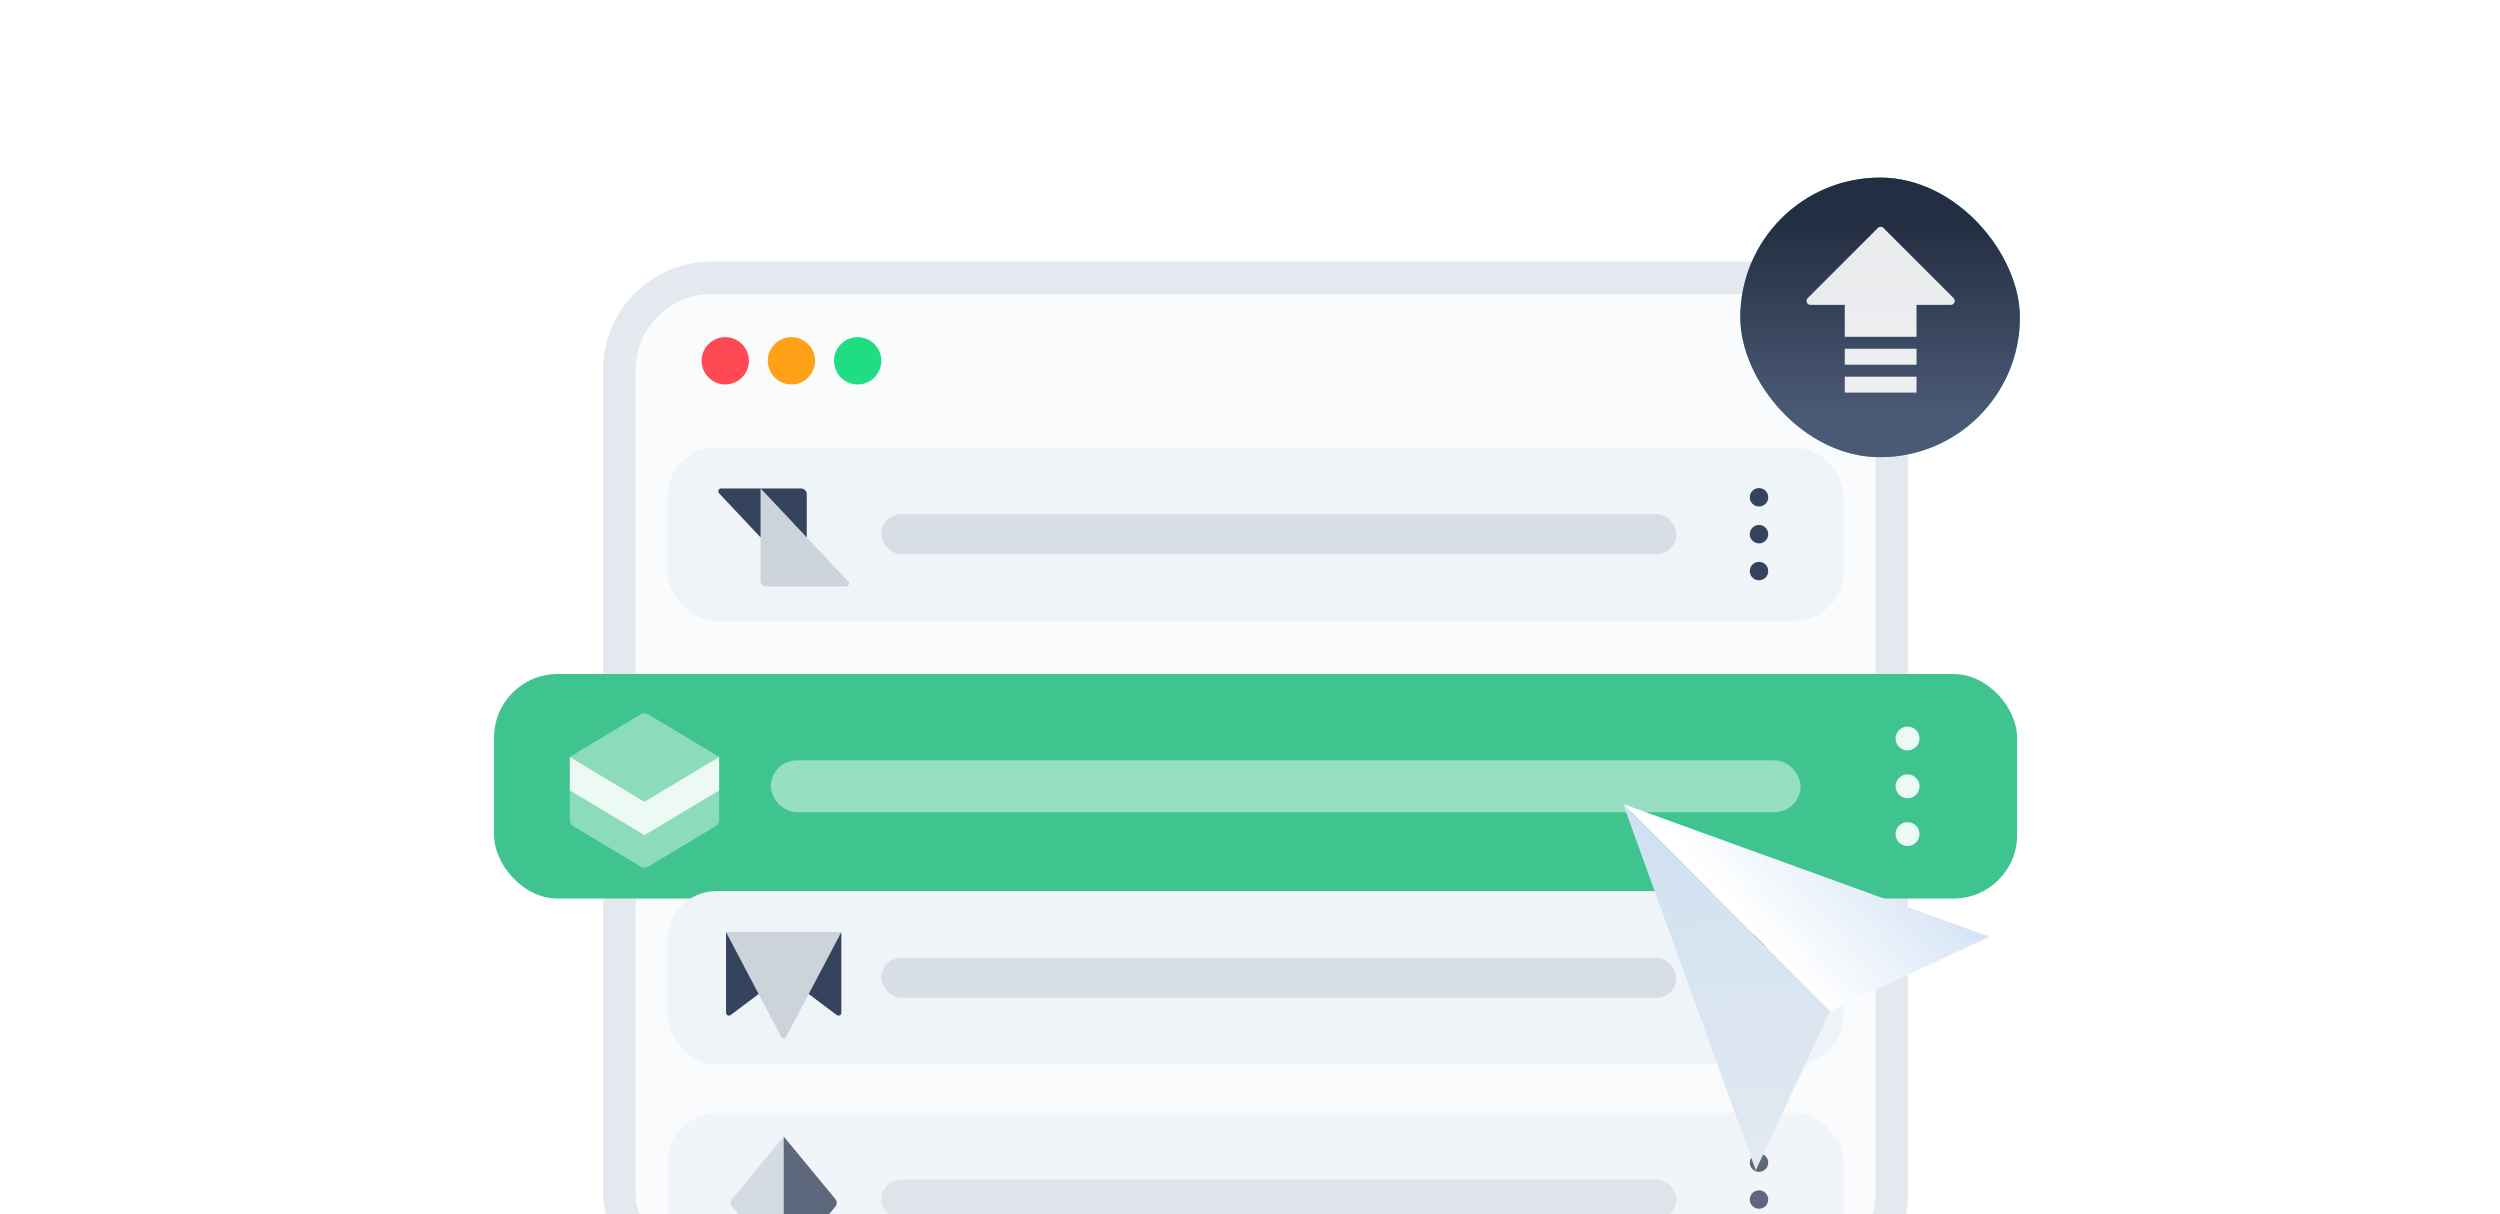 <svg width="453" height="220" viewBox="0 0 453 220" fill="none" xmlns="http://www.w3.org/2000/svg">
<g clip-path="url(#clip0_8588_6103)">
<rect x="112.228" y="50.333" width="230.568" height="182.59" rx="16.701" fill="#F9FBFD" stroke="#E3E9EF" stroke-width="5.894" stroke-linejoin="round"/>
<rect x="120.964" y="81.087" width="213.097" height="31.412" rx="8.879" fill="#EFF4F9"/>
<rect x="159.69" y="93.162" width="144.066" height="7.26" rx="3.63" fill="#D8DEE5"/>
<path d="M137.825 88.504L153.712 105.384C154.026 105.718 153.79 106.265 153.332 106.265H138.87C138.293 106.265 137.825 105.797 137.825 105.22V88.504Z" fill="#CCD3DB"/>
<path d="M137.825 97.384V88.504L146.183 97.384V89.549C146.183 88.972 145.715 88.504 145.139 88.504H137.825H130.677C130.219 88.504 129.982 89.051 130.296 89.385L137.825 97.384Z" fill="#36435C"/>
<path d="M320.403 90.106C320.403 91.029 319.655 91.778 318.731 91.778C317.808 91.778 317.06 91.029 317.06 90.106C317.06 89.183 317.808 88.435 318.731 88.435C319.655 88.435 320.403 89.183 320.403 90.106Z" fill="#36435C"/>
<path d="M320.403 96.792C320.403 97.716 319.655 98.464 318.731 98.464C317.808 98.464 317.06 97.716 317.06 96.792C317.06 95.869 317.808 95.121 318.731 95.121C319.655 95.121 320.403 95.869 320.403 96.792Z" fill="#36435C"/>
<path d="M320.403 103.479C320.403 104.402 319.655 105.15 318.731 105.15C317.808 105.15 317.06 104.402 317.06 103.479C317.06 102.555 317.808 101.807 318.731 101.807C319.655 101.807 320.403 102.555 320.403 103.479Z" fill="#36435C"/>
<g opacity="0.8">
<rect x="120.964" y="201.65" width="213.097" height="31.412" rx="8.879" fill="#EFF4F9"/>
<rect x="159.69" y="213.726" width="144.066" height="7.26" rx="3.63" fill="#D8DEE5"/>
<g clip-path="url(#clip1_8588_6103)">
<path d="M142.004 205.933V229.962L132.629 218.613C132.31 218.227 132.31 217.668 132.629 217.282L142.004 205.933Z" fill="#CCD3DB"/>
<path d="M142.004 205.933V229.962L151.38 218.613C151.699 218.227 151.699 217.668 151.38 217.282L142.004 205.933Z" fill="#36435C"/>
</g>
<path d="M320.403 210.669C320.403 211.593 319.655 212.341 318.731 212.341C317.808 212.341 317.06 211.593 317.06 210.669C317.06 209.746 317.808 208.998 318.731 208.998C319.655 208.998 320.403 209.746 320.403 210.669Z" fill="#36435C"/>
<path d="M320.403 217.356C320.403 218.279 319.655 219.027 318.731 219.027C317.808 219.027 317.06 218.279 317.06 217.356C317.06 216.432 317.808 215.684 318.731 215.684C319.655 215.684 320.403 216.432 320.403 217.356Z" fill="#36435C"/>
<path d="M320.403 224.042C320.403 224.965 319.655 225.713 318.731 225.713C317.808 225.713 317.06 224.965 317.06 224.042C317.06 223.119 317.808 222.37 318.731 222.37C319.655 222.37 320.403 223.119 320.403 224.042Z" fill="#36435C"/>
</g>
<g filter="url(#filter0_d_8588_6103)">
<rect x="89.523" y="115.64" width="275.977" height="40.681" rx="11.495" fill="#3FC48F"/>
<rect x="139.677" y="131.279" width="186.576" height="9.403" rx="4.701" fill="white" fill-opacity="0.45"/>
<path d="M117.469 122.957C117.04 122.7 116.505 122.7 116.076 122.957L103.242 130.658L116.773 138.776L130.303 130.658L117.469 122.957Z" fill="white" fill-opacity="0.4"/>
<path d="M130.303 136.746L116.773 144.864L103.242 136.746V142.069C103.242 142.544 103.492 142.985 103.899 143.229L116.076 150.535C116.505 150.792 117.04 150.792 117.469 150.535L129.646 143.229C130.053 142.985 130.303 142.544 130.303 142.069V136.746Z" fill="white" fill-opacity="0.4"/>
<path d="M103.242 136.746V130.658L116.773 138.776L130.303 130.658V136.746L116.773 144.864L103.242 136.746Z" fill="white" fill-opacity="0.9"/>
<path d="M347.813 127.321C347.813 128.516 346.844 129.486 345.648 129.486C344.453 129.486 343.484 128.516 343.484 127.321C343.484 126.125 344.453 125.156 345.648 125.156C346.844 125.156 347.813 126.125 347.813 127.321Z" fill="white" fill-opacity="0.9"/>
<path d="M347.813 135.98C347.813 137.176 346.844 138.145 345.648 138.145C344.453 138.145 343.484 137.176 343.484 135.98C343.484 134.784 344.453 133.815 345.648 133.815C346.844 133.815 347.813 134.784 347.813 135.98Z" fill="white" fill-opacity="0.9"/>
<path d="M347.813 144.639C347.813 145.835 346.844 146.804 345.648 146.804C344.453 146.804 343.484 145.835 343.484 144.639C343.484 143.444 344.453 142.475 345.648 142.475C346.844 142.475 347.813 143.444 347.813 144.639Z" fill="white" fill-opacity="0.9"/>
</g>
<rect x="120.964" y="161.462" width="213.097" height="31.412" rx="8.879" fill="#EFF4F9"/>
<rect x="159.69" y="173.538" width="144.066" height="7.26" rx="3.63" fill="#D8DEE5"/>
<path d="M131.557 168.88H152.452L142.467 187.851C142.271 188.223 141.738 188.223 141.542 187.851L131.557 168.88Z" fill="#CCD3DB"/>
<path d="M137.471 180.115L131.557 168.88V183.506C131.557 183.936 132.048 184.182 132.393 183.924L137.471 180.115Z" fill="#36435C"/>
<path d="M152.452 183.506V168.88L146.538 180.115L151.616 183.924C151.96 184.182 152.452 183.936 152.452 183.506Z" fill="#36435C"/>
<path d="M320.403 170.482C320.403 171.405 319.655 172.153 318.731 172.153C317.808 172.153 317.06 171.405 317.06 170.482C317.06 169.558 317.808 168.81 318.731 168.81C319.655 168.81 320.403 169.558 320.403 170.482Z" fill="#36435C"/>
<path d="M320.403 177.168C320.403 178.091 319.655 178.839 318.731 178.839C317.808 178.839 317.06 178.091 317.06 177.168C317.06 176.245 317.808 175.496 318.731 175.496C319.655 175.496 320.403 176.245 320.403 177.168Z" fill="#36435C"/>
<path d="M320.403 183.854C320.403 184.777 319.655 185.526 318.731 185.526C317.808 185.526 317.06 184.777 317.06 183.854C317.06 182.931 317.808 182.183 318.731 182.183C319.655 182.183 320.403 182.931 320.403 183.854Z" fill="#36435C"/>
<circle cx="131.417" cy="65.378" r="4.284" fill="#FF4954"/>
<circle cx="143.41" cy="65.378" r="4.284" fill="#FFA218"/>
<circle cx="155.406" cy="65.378" r="4.284" fill="#1FDD81"/>
<g filter="url(#filter1_d_8588_6103)">
<rect x="366.005" y="78.207" width="50.662" height="50.662" rx="25.331" transform="rotate(-180 366.005 78.207)" fill="url(#paint0_linear_8588_6103)"/>
<rect x="366.005" y="78.207" width="50.662" height="50.662" rx="25.331" transform="rotate(-180 366.005 78.207)" fill="url(#paint1_linear_8588_6103)"/>
<path d="M341.285 36.678C341.003 36.396 340.546 36.396 340.264 36.678L327.56 49.381C327.105 49.836 327.427 50.614 328.071 50.614H334.273V56.393H347.276V50.614H353.478C354.121 50.614 354.444 49.836 353.989 49.381L341.285 36.678Z" fill="white" fill-opacity="0.9"/>
<path d="M347.276 58.56H334.273V61.45H347.276V58.56Z" fill="white" fill-opacity="0.9"/>
<path d="M347.276 63.617H334.273V66.507H347.276V63.617Z" fill="white" fill-opacity="0.9"/>
</g>
<g filter="url(#filter2_d_8588_6103)">
<path d="M294.101 137.685L331.615 175.199L360.473 161.731L294.101 137.685Z" fill="url(#paint2_linear_8588_6103)"/>
<path d="M294.101 137.685L331.615 175.199L318.148 204.056L294.101 137.685Z" fill="url(#paint3_linear_8588_6103)"/>
</g>
</g>
<defs>
<filter id="filter0_d_8588_6103" x="76.534" y="109.145" width="301.955" height="66.659" filterUnits="userSpaceOnUse" color-interpolation-filters="sRGB">
<feFlood flood-opacity="0" result="BackgroundImageFix"/>
<feColorMatrix in="SourceAlpha" type="matrix" values="0 0 0 0 0 0 0 0 0 0 0 0 0 0 0 0 0 0 127 0" result="hardAlpha"/>
<feOffset dy="6.494"/>
<feGaussianBlur stdDeviation="6.494"/>
<feColorMatrix type="matrix" values="0 0 0 0 0.247 0 0 0 0 0.769 0 0 0 0 0.561 0 0 0 0.25 0"/>
<feBlend mode="normal" in2="BackgroundImageFix" result="effect1_dropShadow_8588_6103"/>
<feBlend mode="normal" in="SourceGraphic" in2="effect1_dropShadow_8588_6103" result="shape"/>
</filter>
<filter id="filter1_d_8588_6103" x="296.81" y="13.644" width="87.729" height="87.729" filterUnits="userSpaceOnUse" color-interpolation-filters="sRGB">
<feFlood flood-opacity="0" result="BackgroundImageFix"/>
<feColorMatrix in="SourceAlpha" type="matrix" values="0 0 0 0 0 0 0 0 0 0 0 0 0 0 0 0 0 0 127 0" result="hardAlpha"/>
<feOffset dy="4.633"/>
<feGaussianBlur stdDeviation="9.267"/>
<feComposite in2="hardAlpha" operator="out"/>
<feColorMatrix type="matrix" values="0 0 0 0 0.082 0 0 0 0 0.745 0 0 0 0 0.675 0 0 0 0.1 0"/>
<feBlend mode="normal" in2="BackgroundImageFix" result="effect1_dropShadow_8588_6103"/>
<feBlend mode="normal" in="SourceGraphic" in2="effect1_dropShadow_8588_6103" result="shape"/>
</filter>
<filter id="filter2_d_8588_6103" x="278.101" y="129.685" width="98.372" height="98.371" filterUnits="userSpaceOnUse" color-interpolation-filters="sRGB">
<feFlood flood-opacity="0" result="BackgroundImageFix"/>
<feColorMatrix in="SourceAlpha" type="matrix" values="0 0 0 0 0 0 0 0 0 0 0 0 0 0 0 0 0 0 127 0" result="hardAlpha"/>
<feOffset dy="8"/>
<feGaussianBlur stdDeviation="8"/>
<feColorMatrix type="matrix" values="0 0 0 0 0.141 0 0 0 0 0.18 0 0 0 0 0.259 0 0 0 0.2 0"/>
<feBlend mode="normal" in2="BackgroundImageFix" result="effect1_dropShadow_8588_6103"/>
<feBlend mode="normal" in="SourceGraphic" in2="effect1_dropShadow_8588_6103" result="shape"/>
</filter>
<linearGradient id="paint0_linear_8588_6103" x1="391.336" y1="86.439" x2="391.336" y2="120.953" gradientUnits="userSpaceOnUse">
<stop stop-color="#37D7C5"/>
<stop offset="1" stop-color="#14BDAB"/>
</linearGradient>
<linearGradient id="paint1_linear_8588_6103" x1="391.336" y1="86.439" x2="391.336" y2="120.953" gradientUnits="userSpaceOnUse">
<stop stop-color="#4A5974"/>
<stop offset="1" stop-color="#242E42"/>
</linearGradient>
<linearGradient id="paint2_linear_8588_6103" x1="341.945" y1="143.089" x2="319.626" y2="162.764" gradientUnits="userSpaceOnUse">
<stop stop-color="#D6E5F5"/>
<stop offset="1" stop-color="white"/>
</linearGradient>
<linearGradient id="paint3_linear_8588_6103" x1="312.858" y1="137.685" x2="315.276" y2="229.194" gradientUnits="userSpaceOnUse">
<stop stop-color="#CFE0F1"/>
<stop offset="1" stop-color="#EAEDF1"/>
</linearGradient>
<clipPath id="clip0_8588_6103">
<rect width="453" height="220" fill="white"/>
</clipPath>
<clipPath id="clip1_8588_6103">
<rect width="25.073" height="25.073" fill="white" transform="translate(129.468 205.411)"/>
</clipPath>
</defs>
</svg>

